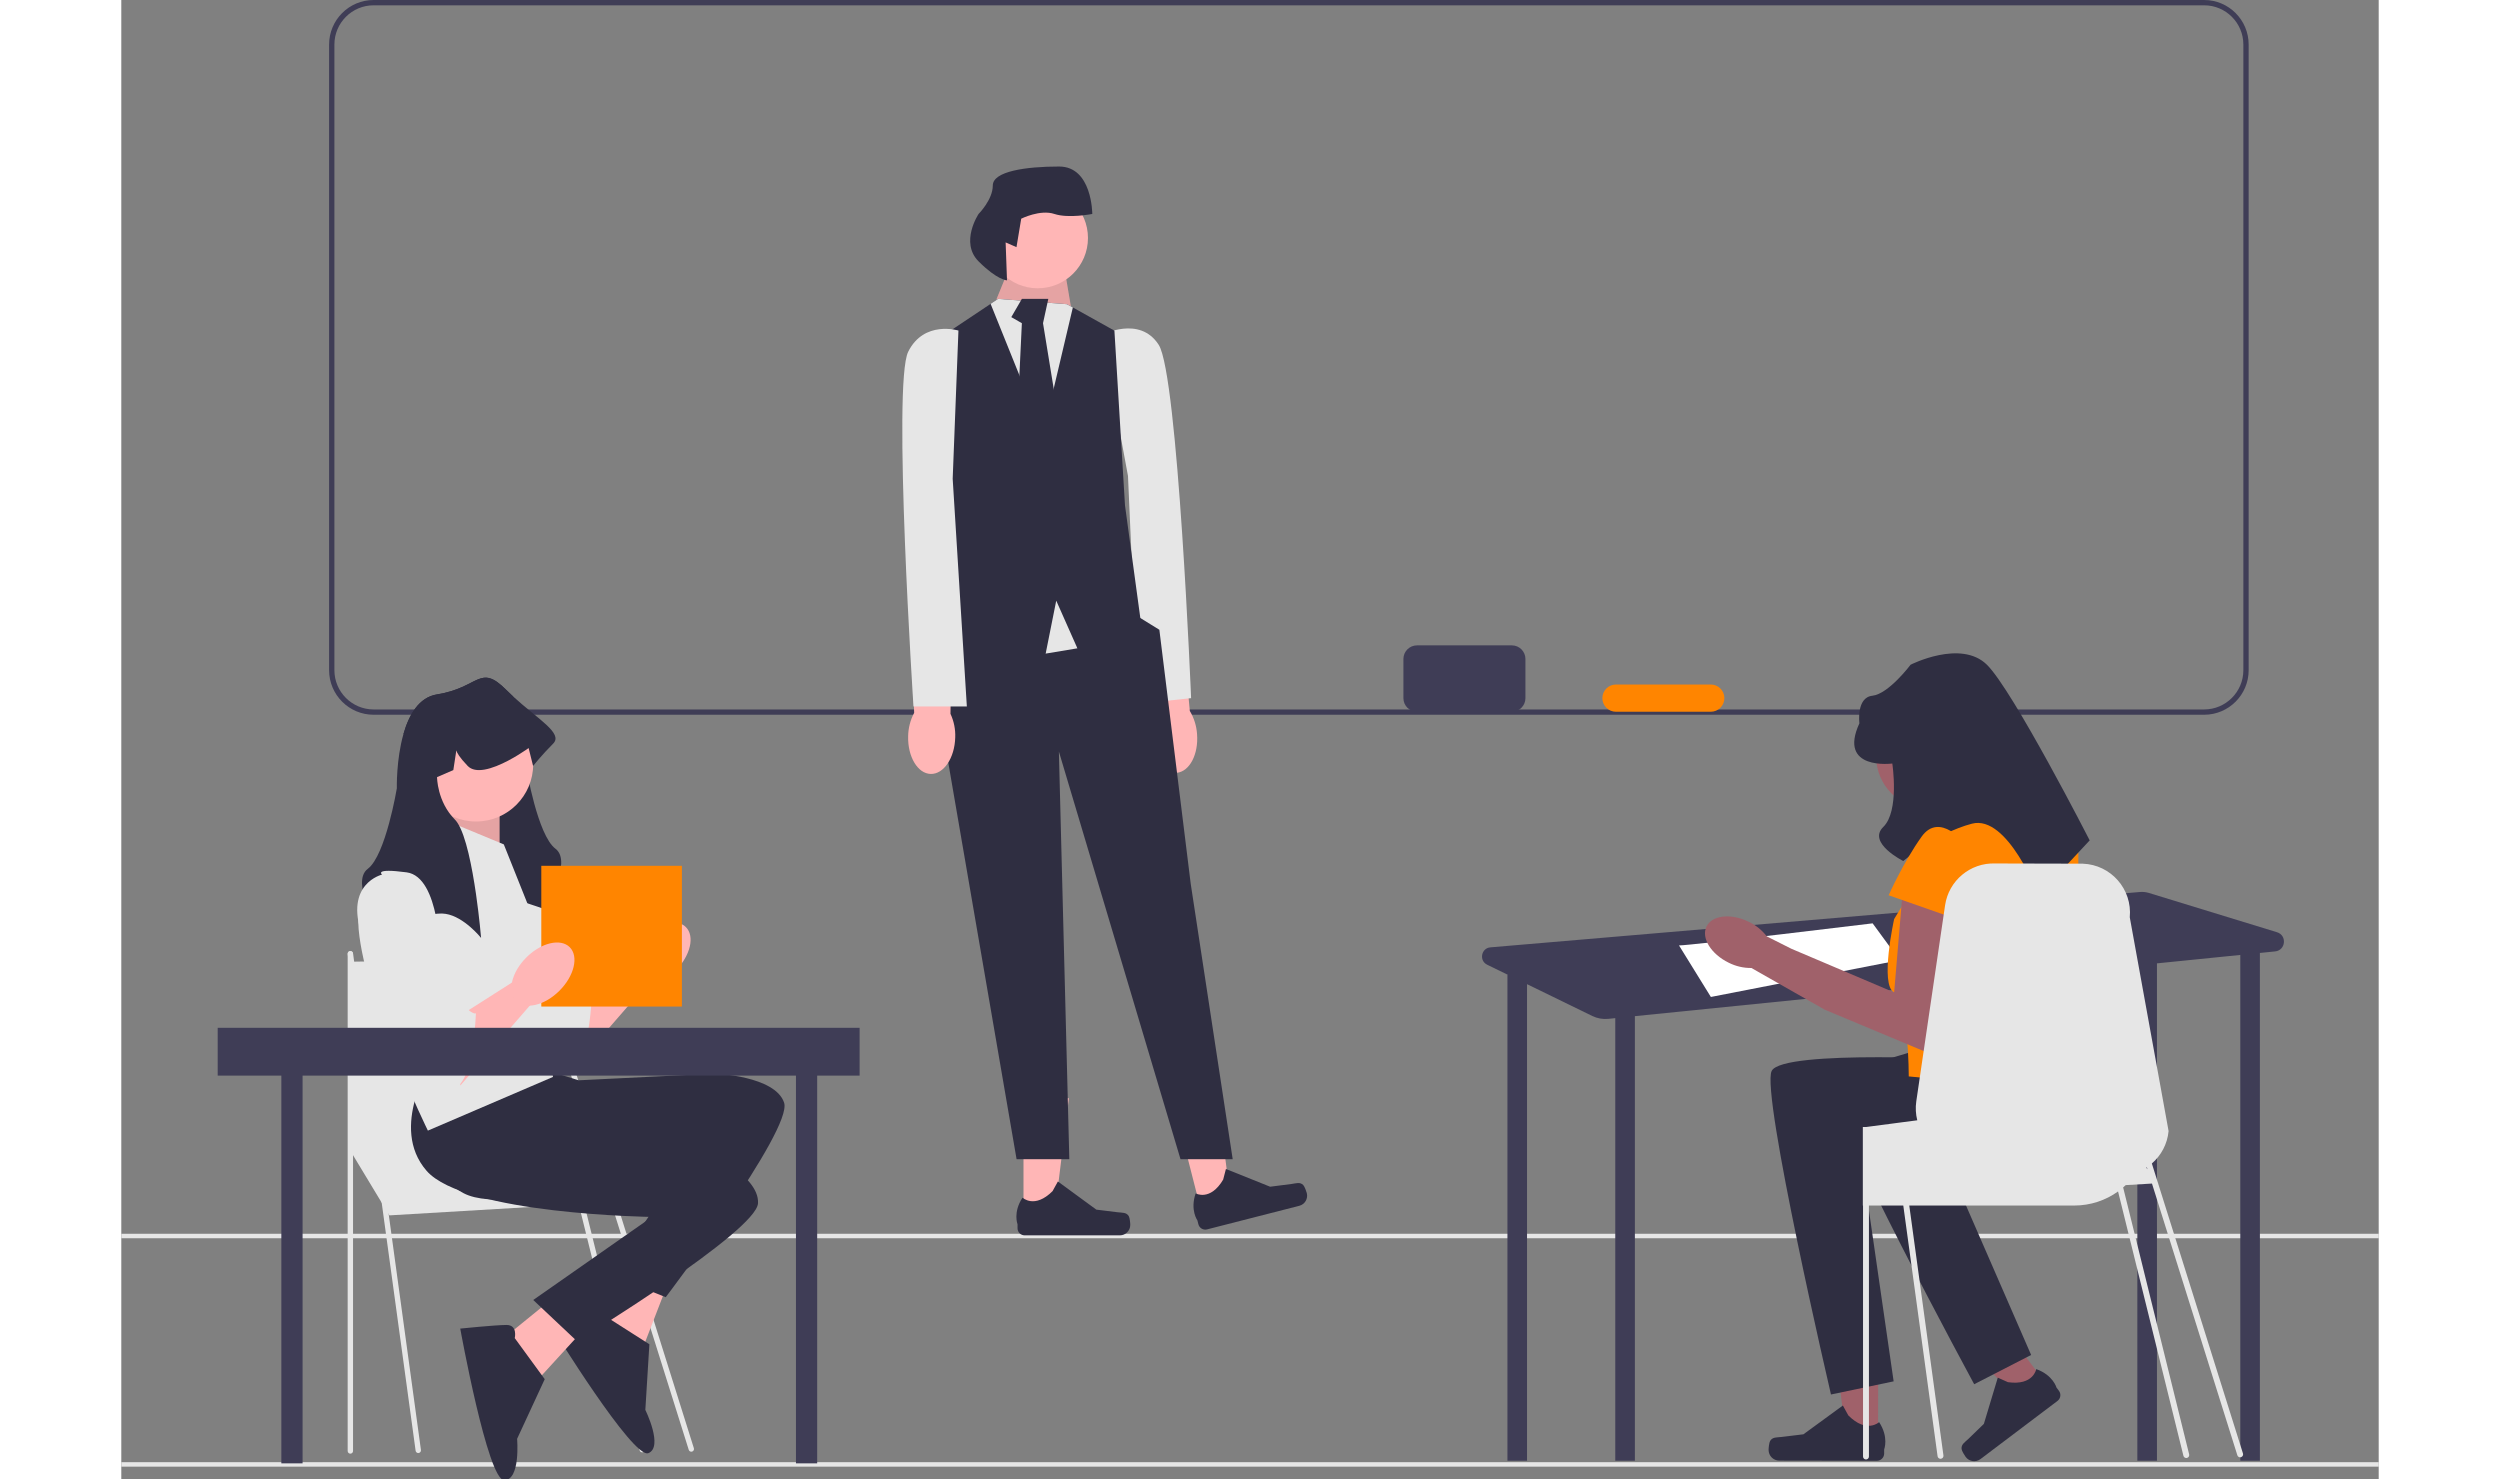 <?xml version="1.0" encoding="UTF-8"?>
<svg xmlns="http://www.w3.org/2000/svg" xmlns:xlink="http://www.w3.org/1999/xlink" width="845px" height="500px" viewBox="0 0 763 500" version="1.1">
  <rect x="0" y="0" width="763" height="500" fill="#808080" stroke="none"/>
  <defs>
    <filter id="alpha" filterUnits="objectBoundingBox" x="0%" y="0%" width="100%" height="100%">
      <feColorMatrix type="matrix" in="SourceGraphic" values="0 0 0 0 1 0 0 0 0 1 0 0 0 0 1 0 0 0 1 0"></feColorMatrix>
    </filter>
    <mask id="mask0">
      <g filter="url(#alpha)">
        <rect x="0" y="0" width="763" height="500" style="fill:rgb(0%,0%,0%);fill-opacity:0.102;stroke:none;"></rect>
      </g>
    </mask>
    <clipPath id="clip1">
      <rect x="0" y="0" width="763" height="500"></rect>
    </clipPath>
    <g id="surface5" clip-path="url(#clip1)">
      <path style=" stroke:none;fill-rule:nonzero;fill:rgb(0%,0%,0%);fill-opacity:1;" d="M 296.348 104.602 L 295.855 101.023 L 301.711 86.707 L 317.797 84.918 L 321.27 105.41 Z M 296.348 104.602 "></path>
    </g>
    <mask id="mask1">
      <g filter="url(#alpha)">
        <rect x="0" y="0" width="763" height="500" style="fill:rgb(0%,0%,0%);fill-opacity:0.102;stroke:none;"></rect>
      </g>
    </mask>
    <clipPath id="clip2">
      <rect x="0" y="0" width="763" height="500"></rect>
    </clipPath>
    <g id="surface8" clip-path="url(#clip2)">
      <path style=" stroke:none;fill-rule:nonzero;fill:rgb(0%,0%,0%);fill-opacity:1;" d="M 115.023 270.98 L 104.824 285.957 L 127.859 292.141 L 127.859 270.98 Z M 115.023 270.98 "></path>
    </g>
  </defs>
  <g id="surface1">
    <path style=" stroke:none;fill-rule:nonzero;fill:rgb(24.706%,23.922%,33.725%);fill-opacity:1;" d="M 704.008 241.586 L 85.273 241.586 C 76.98 241.586 70.234 234.832 70.234 226.527 L 70.234 15.059 C 70.234 6.754 76.98 0 85.273 0 L 704.008 0 C 712.301 0 719.047 6.754 719.047 15.059 L 719.047 226.527 C 719.047 234.832 712.301 241.586 704.008 241.586 Z M 85.273 1.797 C 77.969 1.797 72.027 7.746 72.027 15.059 L 72.027 226.527 C 72.027 233.844 77.969 239.793 85.273 239.793 L 704.008 239.793 C 711.312 239.793 717.254 233.844 717.254 226.527 L 717.254 15.059 C 717.254 7.746 711.312 1.797 704.008 1.797 Z M 85.273 1.797 "></path>
    <path style=" stroke:none;fill-rule:nonzero;fill:rgb(90.196%,90.196%,90.196%);fill-opacity:1;" d="M 0 494.215 L 763.031 494.215 L 763.031 495.727 L 0 495.727 Z M 0 494.215 "></path>
    <path style=" stroke:none;fill-rule:nonzero;fill:rgb(90.196%,90.196%,90.196%);fill-opacity:1;" d="M 0 417.016 L 763.031 417.016 L 763.031 418.527 L 0 418.527 Z M 0 417.016 "></path>
    <path style=" stroke:none;fill-rule:nonzero;fill:rgb(100%,71.373%,71.373%);fill-opacity:1;" d="M 347.734 249.363 C 348.281 256.258 352.281 261.562 356.66 261.215 C 361.043 260.863 364.152 254.992 363.602 248.098 C 363.418 245.34 362.582 242.664 361.156 240.297 L 358.465 211.117 L 344.816 212.672 L 348.918 241.273 C 347.883 243.836 347.477 246.613 347.734 249.363 Z M 347.734 249.363 "></path>
    <path style=" stroke:none;fill-rule:nonzero;fill:rgb(90.196%,90.196%,90.196%);fill-opacity:1;" d="M 331.426 113.227 C 331.426 113.227 344.188 106.461 350.656 116.57 C 357.129 126.676 361.594 235.977 361.594 235.977 L 343.66 237.895 L 340.262 160.871 Z M 331.426 113.227 "></path>
    <path style=" stroke:none;fill-rule:nonzero;fill:rgb(100%,71.373%,71.373%);fill-opacity:1;" d="M 304.945 411.316 L 315.332 411.312 L 320.273 371.191 L 304.941 371.195 Z M 304.945 411.316 "></path>
    <path style=" stroke:none;fill-rule:nonzero;fill:rgb(18.431%,18.039%,25.49%);fill-opacity:1;" d="M 340.539 411.078 C 340.863 411.625 341.031 413.383 341.031 414.02 C 341.031 415.969 339.453 417.551 337.508 417.551 L 305.332 417.551 C 304.004 417.551 302.926 416.473 302.926 415.141 L 302.926 413.801 C 302.926 413.801 301.336 409.77 304.613 404.801 C 304.613 404.801 308.684 408.691 314.77 402.598 L 316.566 399.344 L 329.555 408.855 L 336.754 409.742 C 338.332 409.938 339.727 409.711 340.539 411.078 Z M 340.539 411.078 "></path>
    <path style=" stroke:none;fill-rule:nonzero;fill:rgb(100%,71.373%,71.373%);fill-opacity:1;" d="M 365.062 409.594 L 375.129 407.016 L 370 366.918 L 355.145 370.719 Z M 365.062 409.594 "></path>
    <path style=" stroke:none;fill-rule:nonzero;fill:rgb(18.431%,18.039%,25.49%);fill-opacity:1;" d="M 399.492 400.543 C 399.941 400.992 400.543 402.656 400.699 403.27 C 401.18 405.16 400.043 407.082 398.156 407.562 L 366.98 415.535 C 365.695 415.867 364.383 415.09 364.055 413.801 L 363.723 412.5 C 363.723 412.5 361.188 408.988 363.133 403.363 C 363.133 403.363 368.039 406.125 372.43 398.711 L 373.363 395.113 L 388.301 401.109 L 395.496 400.188 C 397.07 399.984 398.371 399.422 399.492 400.543 Z M 399.492 400.543 "></path>
    <path style=" stroke:none;fill-rule:nonzero;fill:rgb(100%,71.373%,71.373%);fill-opacity:1;" d="M 296.348 104.602 L 295.855 101.023 L 301.711 86.707 L 317.797 84.918 L 321.27 105.41 Z M 296.348 104.602 "></path>
    <use xlink:href="#surface5" mask="url(#mask0)"></use>
    <path style=" stroke:none;fill-rule:nonzero;fill:rgb(18.431%,18.039%,25.49%);fill-opacity:1;" d="M 277.582 205.707 L 270.434 225.391 L 275.793 236.129 L 302.605 391.812 L 320.43 391.812 L 316.902 254.023 L 358.012 391.812 L 375.652 391.812 L 361.469 298.762 L 350.863 212.863 L 344.43 208.887 L 313.328 191.391 Z M 277.582 205.707 "></path>
    <path style=" stroke:none;fill-rule:nonzero;fill:rgb(90.196%,90.196%,90.196%);fill-opacity:1;" d="M 323.16 219.129 L 312.434 220.918 L 298.137 186.918 L 330.309 186.918 Z M 323.16 219.129 "></path>
    <path style=" stroke:none;fill-rule:nonzero;fill:rgb(18.431%,18.039%,25.49%);fill-opacity:1;" d="M 344.605 210.18 L 323.16 219.129 L 316.008 203.023 L 312.434 220.918 L 274.898 208.82 L 280.262 186.918 L 274.898 115.336 L 293.828 102.703 L 296.348 101.023 L 319.582 102.812 L 321.621 103.922 L 335.672 111.758 L 339.246 170.812 Z M 344.605 210.18 "></path>
    <path style=" stroke:none;fill-rule:nonzero;fill:rgb(90.196%,90.196%,90.196%);fill-opacity:1;" d="M 321.621 103.922 L 311.539 146.652 L 293.828 102.703 L 296.348 101.023 L 319.582 102.812 Z M 321.621 103.922 "></path>
    <path style=" stroke:none;fill-rule:nonzero;fill:rgb(18.431%,18.039%,25.49%);fill-opacity:1;" d="M 304.391 101.023 L 300.816 107.188 L 304.391 109.238 L 302.605 146.766 L 309.754 156.496 L 316.902 142.113 L 311.539 109.238 L 313.328 101.023 Z M 304.391 101.023 "></path>
    <path style=" stroke:none;fill-rule:nonzero;fill:rgb(100%,71.373%,71.373%);fill-opacity:1;" d="M 326.734 80.441 C 326.734 89.832 319.133 97.441 309.754 97.441 C 300.375 97.441 292.773 89.832 292.773 80.441 C 292.773 71.055 300.375 63.441 309.754 63.441 C 319.133 63.441 326.734 71.055 326.734 80.441 Z M 326.734 80.441 "></path>
    <path style=" stroke:none;fill-rule:nonzero;fill:rgb(18.431%,18.039%,25.49%);fill-opacity:1;" d="M 298.902 81.934 L 302.57 83.535 L 304.172 73.918 C 304.172 73.918 310.578 70.711 315.379 72.316 C 320.184 73.918 328.191 72.316 328.191 72.316 C 328.191 72.316 328.191 56.285 316.98 56.285 C 305.773 56.285 294.566 57.887 294.566 62.695 C 294.566 67.508 289.762 72.316 289.762 72.316 C 289.762 72.316 283.355 81.934 289.762 88.348 C 296.168 94.758 299.367 94.758 299.367 94.758 Z M 298.902 81.934 "></path>
    <path style=" stroke:none;fill-rule:nonzero;fill:rgb(100%,71.373%,71.373%);fill-opacity:1;" d="M 265.953 248.863 C 265.77 255.773 269.18 261.477 273.574 261.594 C 277.969 261.711 281.68 256.203 281.867 249.285 C 281.98 246.523 281.43 243.777 280.262 241.273 L 280.68 211.969 L 266.941 212.066 L 267.988 240.941 C 266.688 243.383 265.992 246.098 265.953 248.863 Z M 265.953 248.863 "></path>
    <path style=" stroke:none;fill-rule:nonzero;fill:rgb(90.196%,90.196%,90.196%);fill-opacity:1;" d="M 282.953 111.727 C 282.953 111.727 271.336 108.145 265.973 118.883 C 260.609 129.621 267.758 238.777 267.758 238.777 L 285.793 238.777 L 281.008 161.832 Z M 282.953 111.727 "></path>
    <path style=" stroke:none;fill-rule:nonzero;fill:rgb(24.706%,23.922%,33.725%);fill-opacity:1;" d="M 728.621 315.09 L 685.297 301.809 C 684.34 301.516 683.332 301.41 682.336 301.492 L 462.758 320.203 C 459.629 320.469 458.84 324.699 461.664 326.074 L 468.699 329.508 L 468.512 329.508 L 468.512 493.734 L 475.137 493.734 L 475.137 332.648 L 497.184 343.398 C 498.867 344.223 500.75 344.559 502.617 344.371 L 504.961 344.133 L 504.961 493.734 L 511.59 493.734 L 511.59 343.461 L 681.422 326.285 L 681.422 493.734 L 688.051 493.734 L 688.051 325.617 L 716.219 322.77 L 716.219 493.734 L 722.844 493.734 L 722.844 322.098 L 727.984 321.578 C 731.59 321.215 732.09 316.152 728.621 315.09 Z M 728.621 315.09 "></path>
    <path style=" stroke:none;fill-rule:nonzero;fill:rgb(100%,100%,100%);fill-opacity:1;" d="M 526.504 319.555 C 530.645 319.555 591.949 312.09 591.949 312.09 L 601.062 324.531 L 537.273 336.973 Z M 526.504 319.555 "></path>
    <path style=" stroke:none;fill-rule:nonzero;fill:rgb(62.745%,38.039%,41.569%);fill-opacity:1;" d="M 593.785 487.359 L 583.133 487.34 L 578.137 446.199 L 593.859 446.227 Z M 593.785 487.359 "></path>
    <path style=" stroke:none;fill-rule:nonzero;fill:rgb(18.431%,18.039%,25.49%);fill-opacity:1;" d="M 557.293 487.055 C 556.961 487.613 556.785 489.418 556.781 490.066 C 556.777 492.066 558.395 493.688 560.391 493.691 L 593.375 493.75 C 594.738 493.75 595.844 492.648 595.848 491.285 L 595.848 489.91 C 595.848 489.91 597.488 485.781 594.137 480.68 C 594.137 480.68 589.953 484.66 583.727 478.406 L 581.891 475.062 L 568.559 484.793 L 561.176 485.691 C 559.559 485.887 558.129 485.652 557.293 487.055 Z M 557.293 487.055 "></path>
    <path style=" stroke:none;fill-rule:nonzero;fill:rgb(62.745%,38.039%,41.569%);fill-opacity:1;" d="M 650.949 468.227 L 642.547 474.574 L 614.098 445.141 L 626.5 435.773 Z M 650.949 468.227 "></path>
    <path style=" stroke:none;fill-rule:nonzero;fill:rgb(18.431%,18.039%,25.49%);fill-opacity:1;" d="M 622.016 489.781 C 622.086 490.418 623.023 491.945 623.41 492.461 C 624.598 494.039 626.836 494.352 628.414 493.16 L 654.438 473.508 C 655.512 472.695 655.723 471.164 654.914 470.09 L 654.098 469.004 C 654.098 469.004 652.926 464.773 647.25 462.754 C 647.25 462.754 646.324 468.391 637.691 467.18 L 634.254 465.645 L 629.547 481.273 L 624.262 486.391 C 623.105 487.508 621.84 488.18 622.016 489.781 Z M 622.016 489.781 "></path>
    <path style=" stroke:none;fill-rule:nonzero;fill:rgb(62.745%,38.039%,41.569%);fill-opacity:1;" d="M 628.691 255.602 C 628.691 265.434 620.727 273.406 610.906 273.406 C 601.086 273.406 593.121 265.434 593.121 255.602 C 593.121 245.766 601.086 237.797 610.906 237.797 C 620.727 237.797 628.691 245.766 628.691 255.602 Z M 628.691 255.602 "></path>
    <path style=" stroke:none;fill-rule:nonzero;fill:rgb(18.431%,18.039%,25.49%);fill-opacity:1;" d="M 627.016 358.266 C 627.016 358.266 561.535 354.555 557.828 361.977 C 554.121 369.398 577.867 471.34 577.867 471.34 L 599.051 466.895 L 588.715 395.371 C 588.715 395.371 643.355 409.863 650.77 392.543 C 658.184 375.227 656.047 368.777 656.047 368.777 Z M 627.016 358.266 "></path>
    <path style=" stroke:none;fill-rule:nonzero;fill:rgb(18.431%,18.039%,25.49%);fill-opacity:1;" d="M 643.793 345.809 C 643.793 345.809 579.664 359.57 578.051 367.711 C 576.438 375.848 626.27 467.871 626.27 467.871 L 645.523 457.977 L 616.66 391.738 C 616.66 391.738 673.184 391.238 675.758 372.574 C 678.332 353.91 674.57 348.258 674.57 348.258 Z M 643.793 345.809 "></path>
    <path style=" stroke:none;fill-rule:nonzero;fill:rgb(100%,52.157%,0%);fill-opacity:1;" d="M 651.105 276.008 L 620.297 276.008 L 599.219 310.641 C 599.219 310.641 594.273 333.023 599.219 335.438 C 604.16 337.855 604.16 363.832 604.16 363.832 L 656.047 368.777 C 656.047 368.777 663.461 290.852 660.992 283.43 C 658.52 276.008 651.105 276.008 651.105 276.008 Z M 651.105 276.008 "></path>
    <path style=" stroke:none;fill-rule:nonzero;fill:rgb(62.745%,38.039%,41.569%);fill-opacity:1;" d="M 602.305 298.891 L 599.219 335.438 L 564.477 320.676 L 556.184 316.504 C 554.562 314.383 552.453 312.684 550.039 311.543 C 544.035 308.613 537.66 309.34 535.797 313.164 C 533.934 316.988 537.293 322.465 543.297 325.395 C 545.68 326.598 548.316 327.211 550.984 327.184 L 575.246 340.98 L 575.273 340.926 L 575.379 341.117 L 613.426 357.027 L 622.18 309.047 Z M 602.305 298.891 "></path>
    <path style=" stroke:none;fill-rule:nonzero;fill:rgb(18.431%,18.039%,25.49%);fill-opacity:1;" d="M 598.598 258.07 C 598.598 258.07 580.066 260.547 587.48 244.465 C 587.48 244.465 586.352 235.75 591.855 235.16 C 597.363 234.57 604.777 224.676 604.777 224.676 C 604.777 224.676 621.773 216.016 630.57 224.676 C 639.371 233.332 665.316 284.047 665.316 284.047 L 648.02 302.602 C 648.02 302.602 637.621 275.234 625.523 278.402 C 613.426 281.574 602.305 291.027 602.305 291.027 C 602.305 291.027 590.027 284.875 595.551 279.512 C 601.07 274.152 598.598 258.07 598.598 258.07 Z M 598.598 258.07 "></path>
    <path style=" stroke:none;fill-rule:nonzero;fill:rgb(100%,52.157%,0%);fill-opacity:1;" d="M 623.309 285.285 C 623.309 285.285 614.66 274.152 608.484 282.812 C 602.305 291.469 597.363 302.602 597.363 302.602 L 622.074 311.262 Z M 623.309 285.285 "></path>
    <path style=" stroke:none;fill-rule:nonzero;fill:rgb(90.196%,90.196%,90.196%);fill-opacity:1;" d="M 717.125 491.273 L 688.418 399.918 L 688.488 399.918 L 688.375 399.77 L 688.371 399.766 L 686.324 393.258 L 686.328 393.258 C 689.441 390.57 691.562 386.73 691.984 382.309 L 678.863 310.047 C 679.766 300.559 672.5 292.266 662.98 291.926 L 633.371 291.852 C 624.957 291.551 617.664 297.641 616.438 305.984 L 615.785 310.414 L 606.711 372.199 C 606.383 374.422 606.516 376.609 607.035 378.66 L 600.508 379.512 L 598.527 379.777 L 590.699 380.801 L 590.676 380.809 L 589.695 380.934 L 588.637 380.934 L 588.637 407.473 L 588.703 407.473 L 588.703 492.309 C 588.703 492.855 589.148 493.305 589.695 493.305 C 590.25 493.305 590.699 492.855 590.699 492.309 L 590.699 407.473 L 602.312 407.473 L 613.902 492.211 C 613.977 492.707 614.402 493.074 614.898 493.074 C 614.938 493.074 614.988 493.074 615.031 493.062 C 615.578 492.988 615.957 492.484 615.883 491.938 L 604.336 407.473 L 660.066 407.473 C 665.598 407.473 670.727 405.715 674.902 402.707 L 696.996 492.055 C 697.113 492.508 697.52 492.809 697.965 492.809 C 698.047 492.809 698.129 492.797 698.211 492.777 C 698.746 492.641 699.066 492.098 698.93 491.562 L 676.621 401.348 C 676.918 401.102 677.215 400.836 677.496 400.566 L 686.367 400.043 L 715.223 491.875 C 715.355 492.301 715.75 492.574 716.176 492.574 C 716.273 492.574 716.375 492.559 716.473 492.527 C 717 492.359 717.293 491.801 717.125 491.273 Z M 684.43 394.676 C 684.504 394.633 684.57 394.586 684.637 394.543 L 684.852 395.223 Z M 684.43 394.676 "></path>
    <path style=" stroke:none;fill-rule:nonzero;fill:rgb(100%,71.373%,71.373%);fill-opacity:1;" d="M 153.824 336.422 L 173.145 324.121 L 181 328.863 L 153.824 360.129 Z M 153.824 336.422 "></path>
    <path style=" stroke:none;fill-rule:nonzero;fill:rgb(90.196%,90.196%,90.196%);fill-opacity:1;" d="M 127.402 288.809 C 127.402 288.809 114.57 291.832 120.609 309.215 C 126.648 326.598 146.273 362.875 152.312 360.609 C 158.352 358.34 159.109 335.668 159.109 335.668 C 159.109 335.668 158.352 336.422 155.332 333.398 C 152.312 330.375 152.312 331.758 152.312 328.422 C 152.312 325.086 149.844 322.613 149.844 322.613 L 147.031 316.773 C 147.031 316.773 147.031 289.562 135.707 288.051 C 124.383 286.543 127.402 288.809 127.402 288.809 Z M 127.402 288.809 "></path>
    <path style=" stroke:none;fill-rule:nonzero;fill:rgb(100%,71.373%,71.373%);fill-opacity:1;" d="M 190.828 313.355 C 187.734 310.258 181.16 311.812 176.148 316.828 C 171.137 321.848 169.586 328.426 172.68 331.527 C 175.777 334.625 182.348 333.07 187.359 328.051 C 192.371 323.035 193.926 316.453 190.828 313.355 Z M 190.828 313.355 "></path>
    <path style=" stroke:none;fill-rule:nonzero;fill:rgb(90.196%,90.196%,90.196%);fill-opacity:1;" d="M 77.418 388.949 L 90.602 410.797 L 167.43 406.246 L 146.973 379.848 Z M 77.418 388.949 "></path>
    <path style=" stroke:none;fill-rule:nonzero;fill:rgb(90.196%,90.196%,90.196%);fill-opacity:1;" d="M 100.375 491.133 C 99.93 491.133 99.539 490.801 99.477 490.344 L 76.52 322.473 C 76.449 321.977 76.797 321.516 77.297 321.449 C 77.793 321.375 78.25 321.73 78.32 322.227 L 101.277 490.098 C 101.344 490.594 100.996 491.055 100.5 491.121 C 100.457 491.129 100.418 491.133 100.375 491.133 Z M 100.375 491.133 "></path>
    <path style=" stroke:none;fill-rule:nonzero;fill:rgb(90.196%,90.196%,90.196%);fill-opacity:1;" d="M 77.418 491.344 C 76.918 491.344 76.512 490.938 76.512 490.434 L 76.512 322.383 C 76.512 321.879 76.918 321.473 77.418 321.473 C 77.922 321.473 78.328 321.879 78.328 322.383 L 78.328 490.434 C 78.328 490.938 77.922 491.344 77.418 491.344 Z M 77.418 491.344 "></path>
    <path style=" stroke:none;fill-rule:nonzero;fill:rgb(90.196%,90.196%,90.196%);fill-opacity:1;" d="M 192.66 490.676 C 192.273 490.676 191.918 490.426 191.793 490.039 L 137.469 317.164 C 137.316 316.684 137.586 316.172 138.062 316.02 C 138.543 315.871 139.055 316.137 139.203 316.617 L 193.527 489.492 C 193.68 489.973 193.414 490.484 192.934 490.633 C 192.844 490.664 192.75 490.676 192.66 490.676 Z M 192.66 490.676 "></path>
    <path style=" stroke:none;fill-rule:nonzero;fill:rgb(90.196%,90.196%,90.196%);fill-opacity:1;" d="M 176.066 490.891 C 175.66 490.891 175.293 490.617 175.188 490.203 L 137.453 337.629 C 137.332 337.141 137.625 336.645 138.113 336.52 C 138.602 336.398 139.094 336.691 139.219 337.18 L 176.949 489.754 C 177.074 490.242 176.777 490.738 176.293 490.859 C 176.219 490.879 176.141 490.891 176.066 490.891 Z M 176.066 490.891 "></path>
    <path style=" stroke:none;fill-rule:nonzero;fill:rgb(90.196%,90.196%,90.196%);fill-opacity:1;" d="M 77.418 325.059 L 140.383 324.09 L 151.973 390.316 L 78.328 390.316 Z M 77.418 325.059 "></path>
    <path style=" stroke:none;fill-rule:nonzero;fill:rgb(100%,71.373%,71.373%);fill-opacity:1;" d="M 174.176 422.438 L 158.309 450.41 L 176.734 454.469 L 184.414 434.574 Z M 174.176 422.438 "></path>
    <path style=" stroke:none;fill-rule:nonzero;fill:rgb(18.431%,18.039%,25.49%);fill-opacity:1;" d="M 164.008 445.129 C 164.008 445.129 163.391 440.566 159.766 442.016 C 156.141 443.461 145.68 448.84 145.68 448.84 C 145.68 448.84 172.969 493.23 178.145 491.164 C 183.324 489.094 177.125 476.547 177.125 476.547 L 178.492 454.367 Z M 164.008 445.129 "></path>
    <path style=" stroke:none;fill-rule:nonzero;fill:rgb(18.431%,18.039%,25.49%);fill-opacity:1;" d="M 104.004 368.164 C 104.004 368.164 98.34 394.238 115.703 403.309 C 133.066 412.379 192.324 390.082 192.324 390.082 L 165.148 430.852 L 184.02 438.453 C 184.02 438.453 227.047 381.77 224.027 372.699 C 221.008 363.629 200.625 362.875 200.625 362.875 L 154.578 365.141 L 142.5 361.363 Z M 104.004 368.164 "></path>
    <path style=" stroke:none;fill-rule:nonzero;fill:rgb(100%,71.373%,71.373%);fill-opacity:1;" d="M 150.703 434.852 L 125.758 455.125 L 141.441 465.617 L 155.828 449.887 Z M 150.703 434.852 "></path>
    <path style=" stroke:none;fill-rule:nonzero;fill:rgb(18.431%,18.039%,25.49%);fill-opacity:1;" d="M 132.984 452.281 C 132.984 452.281 134.066 447.809 130.164 447.836 C 126.262 447.863 114.562 449.062 114.562 449.062 C 114.562 449.062 123.848 500.352 129.422 500.312 C 134.996 500.273 133.781 486.324 133.781 486.324 L 143.117 466.164 Z M 132.984 452.281 "></path>
    <path style=" stroke:none;fill-rule:nonzero;fill:rgb(18.431%,18.039%,25.49%);fill-opacity:1;" d="M 105.062 358.734 C 105.062 358.734 90.312 380.957 103.188 395.73 C 116.066 410.504 179.363 411.324 179.363 411.324 L 139.234 439.398 L 154.051 453.355 C 154.051 453.355 214.73 416.234 215.211 406.684 C 215.695 397.137 196.988 389.008 196.988 389.008 L 153.273 374.344 L 143.395 366.422 Z M 105.062 358.734 "></path>
    <path style=" stroke:none;fill-rule:nonzero;fill:rgb(18.431%,18.039%,25.49%);fill-opacity:1;" d="M 142.957 307.258 C 142.957 307.258 128.613 301.965 121.82 301.965 C 121.168 301.965 120.527 302.043 119.887 302.18 C 115.539 303.102 111.539 306.84 109.621 308.883 C 108.871 309.684 108.441 310.219 108.441 310.219 C 108.441 310.219 108.488 309.699 108.578 308.785 C 109.023 303.977 110.668 288.203 113.621 278.105 C 114.68 274.5 115.895 271.621 117.289 270.223 C 120.543 266.957 122.047 263.043 122.738 260.125 C 123.328 257.625 123.328 255.863 123.328 255.863 L 117.824 253.492 L 116.809 246.824 C 116.625 247.609 115.789 249.145 112.973 252.086 C 112.73 252.336 112.465 252.547 112.188 252.727 C 108.125 255.281 99.844 250.84 95.383 248.043 C 97.242 241.578 100.605 235.668 106.723 234.703 C 121.062 232.434 121.062 224.121 130.121 233.191 C 130.871 233.938 131.625 234.656 132.379 235.352 C 135.277 240.898 136.336 248.336 136.711 253.508 C 136.984 257.125 136.918 259.645 136.918 259.645 C 136.918 259.645 140.691 282.316 146.73 286.852 C 152.77 291.387 142.957 307.258 142.957 307.258 Z M 142.957 307.258 "></path>
    <path style=" stroke:none;fill-rule:nonzero;fill:rgb(100%,71.373%,71.373%);fill-opacity:1;" d="M 115.023 270.98 L 104.824 285.957 L 127.859 292.141 L 127.859 270.98 Z M 115.023 270.98 "></path>
    <use xlink:href="#surface8" mask="url(#mask1)"></use>
    <path style=" stroke:none;fill-rule:nonzero;fill:rgb(90.196%,90.196%,90.196%);fill-opacity:1;" d="M 129.289 285.406 L 107.398 276.34 C 107.398 276.34 77.957 289.188 80.223 314.129 C 82.488 339.066 103.625 382.148 103.625 382.148 L 145.898 364.008 L 141.367 315.637 Z M 129.289 285.406 "></path>
    <path style=" stroke:none;fill-rule:nonzero;fill:rgb(100%,71.373%,71.373%);fill-opacity:1;" d="M 139.219 258.332 C 139.219 269.008 130.57 277.668 119.906 277.668 C 109.238 277.668 100.59 269.008 100.59 258.332 C 100.59 247.652 109.238 238.992 119.906 238.992 C 130.57 238.992 139.219 247.652 139.219 258.332 Z M 139.219 258.332 "></path>
    <path style=" stroke:none;fill-rule:nonzero;fill:rgb(18.431%,18.039%,25.49%);fill-opacity:1;" d="M 145.977 251.328 C 142.199 255.109 139.18 258.887 139.18 258.887 L 137.672 252.84 C 137.672 252.84 137.324 253.098 136.711 253.508 C 134.32 255.137 127.895 259.242 122.738 260.125 C 120.445 260.52 118.406 260.27 117.078 258.887 C 114.262 255.945 113.426 254.414 113.242 253.625 L 112.223 260.293 L 106.723 262.664 C 106.723 262.664 106.723 270.965 112.762 277.027 C 113.055 277.32 113.344 277.684 113.621 278.105 C 116.504 282.461 118.574 293.117 119.887 302.18 C 121.051 310.234 121.609 317.023 121.609 317.023 C 121.609 317.023 115.895 309.855 109.621 308.883 C 109.273 308.828 108.926 308.793 108.578 308.785 C 108.465 308.77 108.344 308.77 108.23 308.77 C 101.438 308.77 87.094 314.059 87.094 314.059 C 87.094 314.059 77.281 298.188 83.32 293.652 C 89.359 289.117 93.133 266.445 93.133 266.445 C 93.133 266.445 92.883 256.742 95.383 248.043 C 97.242 241.578 100.605 235.668 106.723 234.703 C 121.062 232.434 121.062 224.121 130.121 233.191 C 130.871 233.938 131.625 234.656 132.379 235.352 C 140.82 243.121 149.441 247.859 145.977 251.328 Z M 145.977 251.328 "></path>
    <path style=" stroke:none;fill-rule:nonzero;fill:rgb(24.706%,23.922%,33.725%);fill-opacity:1;" d="M 54.094 352.781 L 61.27 352.781 L 61.27 494.613 L 54.094 494.613 Z M 54.094 352.781 "></path>
    <path style=" stroke:none;fill-rule:nonzero;fill:rgb(24.706%,23.922%,33.725%);fill-opacity:1;" d="M 228.035 352.781 L 235.207 352.781 L 235.207 494.613 L 228.035 494.613 Z M 228.035 352.781 "></path>
    <path style=" stroke:none;fill-rule:nonzero;fill:rgb(100%,52.157%,0%);fill-opacity:1;" d="M 141.961 292.641 L 189.48 292.641 L 189.48 340.215 L 141.961 340.215 Z M 141.961 292.641 "></path>
    <path style=" stroke:none;fill-rule:nonzero;fill:rgb(100%,71.373%,71.373%);fill-opacity:1;" d="M 114.57 343.227 L 133.891 330.922 L 141.746 335.668 L 114.57 366.93 Z M 114.57 343.227 "></path>
    <path style=" stroke:none;fill-rule:nonzero;fill:rgb(90.196%,90.196%,90.196%);fill-opacity:1;" d="M 88.148 295.609 C 88.148 295.609 75.316 298.633 81.355 316.016 C 87.395 333.398 107.023 369.676 113.062 367.41 C 119.102 365.141 119.855 342.469 119.855 342.469 C 119.855 342.469 119.102 343.227 116.082 340.203 C 113.062 337.18 113.062 338.559 113.062 335.223 C 113.062 331.887 110.59 329.414 110.59 329.414 L 107.777 323.574 C 107.777 323.574 107.777 296.367 96.453 294.855 C 85.129 293.344 88.148 295.609 88.148 295.609 Z M 88.148 295.609 "></path>
    <path style=" stroke:none;fill-rule:nonzero;fill:rgb(100%,71.373%,71.373%);fill-opacity:1;" d="M 151.574 320.156 C 148.48 317.059 141.906 318.613 136.895 323.633 C 131.883 328.648 130.332 335.23 133.426 338.328 C 136.523 341.426 143.094 339.871 148.105 334.855 C 153.117 329.836 154.672 323.258 151.574 320.156 Z M 151.574 320.156 "></path>
    <path style=" stroke:none;fill-rule:nonzero;fill:rgb(24.706%,23.922%,33.725%);fill-opacity:1;" d="M 32.578 347.398 L 249.551 347.398 L 249.551 363.555 L 32.578 363.555 Z M 32.578 347.398 "></path>
    <path style=" stroke:none;fill-rule:nonzero;fill:rgb(24.706%,23.922%,33.725%);fill-opacity:1;" d="M 437.953 218.133 L 469.996 218.133 C 472.539 218.133 474.598 220.195 474.598 222.738 L 474.598 235.969 C 474.598 238.512 472.539 240.574 469.996 240.574 L 437.953 240.574 C 435.414 240.574 433.352 238.512 433.352 235.969 L 433.352 222.738 C 433.352 220.195 435.414 218.133 437.953 218.133 Z M 437.953 218.133 "></path>
    <path style=" stroke:none;fill-rule:nonzero;fill:rgb(100%,52.157%,0%);fill-opacity:1;" d="M 505.199 231.363 L 537.242 231.363 C 539.781 231.363 541.84 233.426 541.84 235.969 C 541.84 238.512 539.781 240.574 537.242 240.574 L 505.199 240.574 C 502.656 240.574 500.598 238.512 500.598 235.969 C 500.598 233.426 502.656 231.363 505.199 231.363 Z M 505.199 231.363 "></path>
  </g>
</svg>
